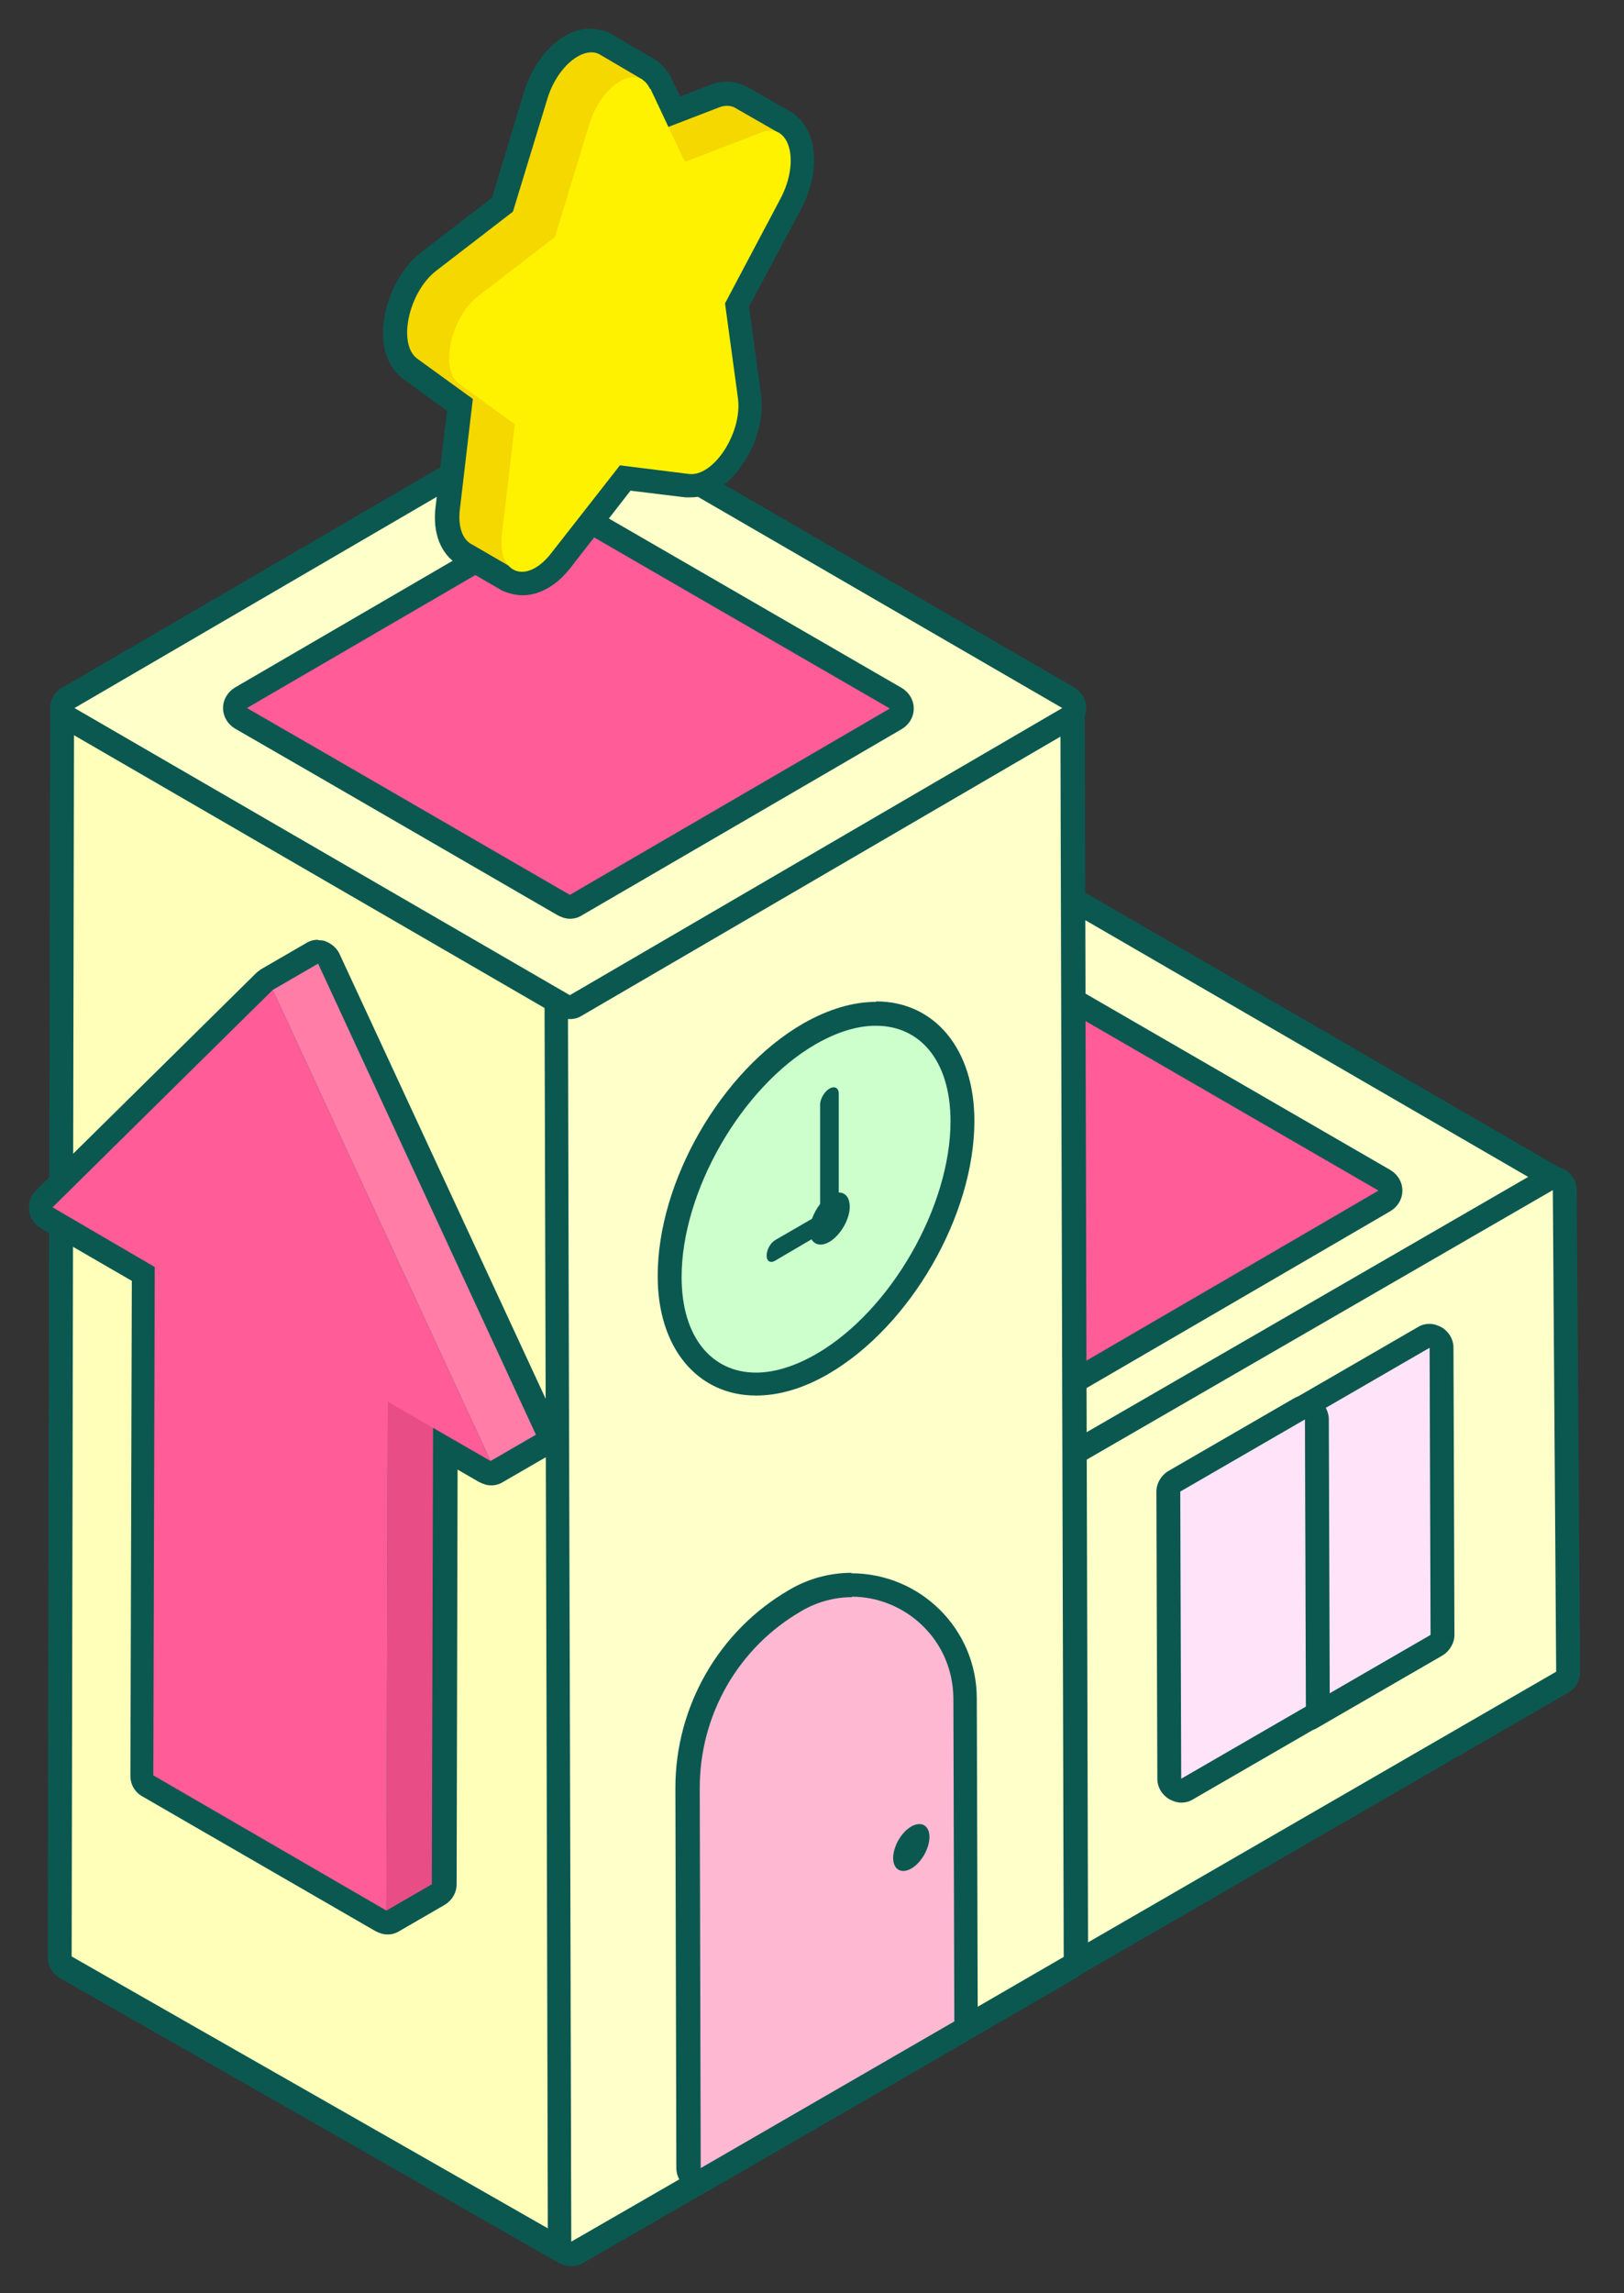 <svg width="34" height="48" viewBox="0 0 34 48" fill="none" xmlns="http://www.w3.org/2000/svg">
<rect x="0" y="0" width="34" height="48" fill="#333333" stroke="none"/>
<path d="M22.16 31.17C22.16 31.17 22.07 31.16 22.04 31.14L11.66 25.13C11.58 25.09 11.54 25 11.54 24.91C11.54 24.82 11.59 24.74 11.66 24.69L21.97 18.68C21.97 18.68 22.05 18.65 22.1 18.65C22.15 18.65 22.19 18.66 22.22 18.68L32.59 24.69C32.67 24.73 32.71 24.82 32.71 24.91C32.71 25 32.66 25.08 32.59 25.13L22.28 31.14C22.28 31.14 22.2 31.17 22.15 31.17H22.16ZM22.16 28.53L28.36 24.92L22.1 21.3L15.9 24.91L22.16 28.53Z" fill="#FFFFC9"/>
<path d="M22.1 18.9L32.47 24.91L22.16 30.92L11.79 24.91L22.1 18.9ZM22.16 28.82L27.23 25.87L28.86 24.92L22.1 21.01L15.4 24.91L17.03 25.85L22.16 28.82ZM22.1 18.4C22.01 18.4 21.93 18.42 21.85 18.47L11.54 24.48C11.39 24.57 11.29 24.73 11.29 24.91C11.29 25.09 11.39 25.25 11.54 25.34L21.91 31.35C21.99 31.39 22.07 31.42 22.16 31.42C22.25 31.42 22.33 31.4 22.41 31.35L32.72 25.34C32.87 25.25 32.97 25.09 32.97 24.91C32.97 24.73 32.87 24.57 32.72 24.48L22.35 18.47C22.27 18.43 22.19 18.4 22.1 18.4ZM16.39 24.91L22.09 21.59L27.86 24.93L26.97 25.45L22.15 28.25L17.27 25.43L16.39 24.92V24.91Z" fill="#0B5851"/>
<path d="M22.16 29.07C22.16 29.07 22.07 29.06 22.04 29.04L15.28 25.13C15.2 25.09 15.16 25 15.16 24.91C15.16 24.82 15.21 24.74 15.28 24.69L21.98 20.79C21.98 20.79 22.06 20.76 22.11 20.76C22.16 20.76 22.2 20.77 22.23 20.79L28.99 24.7C29.07 24.74 29.11 24.83 29.11 24.92C29.11 25.01 29.06 25.09 28.99 25.14L27.36 26.09L22.29 29.04C22.29 29.04 22.21 29.07 22.16 29.07Z" fill="#FF5C98"/>
<path d="M22.1 21.01L28.86 24.92L27.23 25.87L22.16 28.82L17.03 25.85L15.4 24.91L22.1 21.01ZM22.1 20.51C22.01 20.51 21.93 20.53 21.85 20.58L15.15 24.48C15 24.57 14.9 24.73 14.9 24.91C14.9 25.09 15 25.25 15.15 25.34L16.78 26.28L21.91 29.25C21.99 29.29 22.07 29.32 22.16 29.32C22.25 29.32 22.33 29.3 22.41 29.25L27.48 26.3L29.11 25.35C29.26 25.26 29.36 25.1 29.36 24.92C29.36 24.74 29.26 24.58 29.11 24.49L22.35 20.58C22.27 20.54 22.19 20.51 22.1 20.51Z" fill="#0B5851"/>
<path d="M17.03 26.1C17.03 26.1 16.94 26.09 16.91 26.07L15.28 25.13C15.2 25.09 15.16 25 15.16 24.91C15.16 24.82 15.21 24.74 15.28 24.69L21.98 20.79C21.98 20.79 22.06 20.76 22.11 20.76C22.16 20.76 22.2 20.77 22.23 20.79C22.31 20.83 22.35 20.92 22.35 21.01V22.91C22.35 23 22.3 23.08 22.23 23.13L17.16 26.08C17.16 26.08 17.08 26.11 17.03 26.11V26.1Z" fill="#0B5851"/>
<path d="M22.1 21.01V22.91L17.03 25.86L15.4 24.92L22.1 21.02M22.1 20.51C22.01 20.51 21.93 20.53 21.85 20.58L15.15 24.48C15 24.57 14.9 24.73 14.9 24.91C14.9 25.09 15 25.25 15.15 25.34L16.78 26.28C16.86 26.32 16.94 26.35 17.03 26.35C17.12 26.35 17.2 26.33 17.28 26.28L22.35 23.33C22.5 23.24 22.6 23.08 22.6 22.9V21C22.6 20.82 22.5 20.66 22.35 20.57C22.27 20.53 22.19 20.5 22.1 20.5V20.51Z" fill="#0B5851"/>
<path d="M11.94 47.17C11.94 47.17 11.85 47.16 11.82 47.14L1.38 41.18C1.3 41.14 1.25 41.05 1.25 40.96L1.3 14.82C1.3 14.73 1.35 14.65 1.42 14.6C1.46 14.58 1.5 14.57 1.54 14.57C1.58 14.57 1.63 14.58 1.66 14.6L11.97 20.55C12.05 20.59 12.09 20.68 12.09 20.77L12.17 46.91C12.17 47 12.12 47.08 12.05 47.13C12.01 47.15 11.97 47.16 11.92 47.16L11.94 47.17Z" fill="#FFFFBA"/>
<path d="M1.55 14.82C4.99 16.8 8.42 18.79 11.86 20.77C11.89 29.48 11.92 38.2 11.94 46.91C8.46 44.92 4.98 42.94 1.5 40.95L1.55 14.81M1.55 14.32C1.46 14.32 1.38 14.34 1.3 14.39C1.15 14.48 1.05 14.64 1.05 14.82L1 40.96C1 41.14 1.1 41.31 1.25 41.4L7.09 44.73L11.69 47.36C11.77 47.4 11.85 47.43 11.94 47.43C12.03 47.43 12.11 47.41 12.19 47.36C12.34 47.27 12.44 47.1 12.44 46.93L12.36 20.79C12.36 20.61 12.26 20.45 12.11 20.36L7.16 17.5L1.8 14.4C1.72 14.36 1.64 14.33 1.55 14.33V14.32Z" fill="#0B5851"/>
<path d="M22.28 41.21C22.28 41.21 22.19 41.2 22.16 41.18C22.08 41.14 22.04 41.05 22.03 40.97L21.96 30.89C21.96 30.8 22.01 30.72 22.08 30.67L32.39 24.71C32.39 24.71 32.47 24.68 32.51 24.68C32.55 24.68 32.6 24.69 32.63 24.71C32.71 24.75 32.75 24.84 32.76 24.92L32.83 35C32.83 35.09 32.78 35.17 32.71 35.22L22.4 41.18C22.4 41.18 22.32 41.21 22.28 41.21Z" fill="#FFFFC9"/>
<path d="M32.51 24.91L32.58 34.99L22.27 40.95L22.2 30.87L32.51 24.91ZM32.51 24.41C32.42 24.41 32.34 24.43 32.26 24.48L21.95 30.44C21.79 30.53 21.7 30.7 21.7 30.88L21.77 40.96C21.77 41.14 21.87 41.3 22.02 41.39C22.1 41.43 22.18 41.46 22.27 41.46C22.36 41.46 22.44 41.44 22.52 41.39L32.83 35.43C32.99 35.34 33.08 35.17 33.08 34.99L33.01 24.91C33.01 24.73 32.91 24.57 32.76 24.48C32.68 24.44 32.6 24.41 32.51 24.41Z" fill="#0B5851"/>
<path d="M11.97 47.17C11.97 47.17 11.88 47.16 11.85 47.14C11.77 47.1 11.73 47.01 11.73 46.92L11.66 20.79C11.66 20.7 11.71 20.62 11.78 20.57L22.09 14.61C22.09 14.61 22.17 14.58 22.21 14.58C22.25 14.58 22.3 14.59 22.33 14.61C22.41 14.65 22.45 14.74 22.45 14.83L22.52 40.96C22.52 41.05 22.47 41.13 22.4 41.18L12.09 47.14C12.09 47.14 12.01 47.17 11.97 47.17Z" fill="#FFFFC9"/>
<path d="M22.2 14.83L22.27 40.96C18.83 42.95 15.4 44.94 11.96 46.92C11.94 38.21 11.91 29.5 11.89 20.79C15.33 18.8 18.76 16.81 22.2 14.83ZM22.2 14.33C22.11 14.33 22.03 14.35 21.95 14.4L16.52 17.55L11.65 20.37C11.5 20.46 11.4 20.63 11.4 20.8L11.44 35.05L11.47 46.93C11.47 47.11 11.57 47.27 11.72 47.36C11.8 47.4 11.88 47.43 11.97 47.43C12.06 47.43 12.14 47.41 12.22 47.36L17.83 44.12L22.53 41.4C22.68 41.31 22.78 41.14 22.78 40.97L22.71 14.84C22.71 14.66 22.61 14.5 22.46 14.41C22.38 14.37 22.3 14.34 22.21 14.34L22.2 14.33Z" fill="#0B5851"/>
<path d="M11.93 21.08C11.93 21.08 11.84 21.07 11.81 21.05L1.43 15.04C1.35 15 1.31 14.91 1.31 14.82C1.31 14.73 1.36 14.65 1.43 14.6L11.74 8.59C11.74 8.59 11.82 8.56 11.87 8.56C11.92 8.56 11.96 8.57 11.99 8.59L22.36 14.6C22.44 14.64 22.48 14.73 22.48 14.82C22.48 14.91 22.43 14.99 22.36 15.04L12.05 21.05C12.05 21.05 11.97 21.08 11.92 21.08H11.93ZM11.93 18.44L18.13 14.83L11.86 11.21L5.66 14.82L11.92 18.44H11.93Z" fill="#FFFFC9"/>
<path d="M11.87 8.81L22.24 14.82L11.93 20.83L1.56 14.82L11.87 8.81ZM11.93 18.73L17 15.78L18.63 14.83L11.87 10.92L5.17 14.82L6.8 15.76L11.93 18.73ZM11.87 8.31C11.78 8.31 11.7 8.33 11.62 8.38L1.31 14.39C1.16 14.48 1.06 14.64 1.06 14.82C1.06 15 1.16 15.16 1.31 15.25L11.68 21.26C11.76 21.3 11.84 21.33 11.93 21.33C12.02 21.33 12.1 21.31 12.18 21.26L22.49 15.25C22.64 15.16 22.74 15 22.74 14.82C22.74 14.64 22.64 14.48 22.49 14.39L12.12 8.38C12.04 8.34 11.96 8.31 11.87 8.31ZM6.16 14.82L11.86 11.5L17.63 14.84L16.74 15.36L11.92 18.16L7.04 15.34L6.16 14.83V14.82Z" fill="#0B5851"/>
<path d="M11.93 18.98C11.93 18.98 11.84 18.97 11.81 18.95L5.05 15.04C4.97 15 4.93 14.91 4.93 14.82C4.93 14.73 4.98 14.65 5.05 14.6L11.75 10.7C11.75 10.7 11.83 10.67 11.88 10.67C11.93 10.67 11.97 10.68 12 10.7L18.76 14.61C18.84 14.65 18.88 14.74 18.88 14.83C18.88 14.92 18.83 15 18.76 15.05L12.06 18.95C12.06 18.95 11.98 18.98 11.93 18.98Z" fill="#FF5C98"/>
<path d="M11.87 10.92L18.63 14.83L17 15.78L11.93 18.73L6.8 15.76L5.17 14.82L11.87 10.92ZM11.87 10.42C11.78 10.42 11.7 10.44 11.62 10.49L4.92 14.39C4.77 14.48 4.67 14.64 4.67 14.82C4.67 15 4.77 15.16 4.92 15.25L6.55 16.19L11.68 19.16C11.76 19.2 11.84 19.23 11.93 19.23C12.02 19.23 12.1 19.21 12.18 19.16L17.25 16.21L18.88 15.26C19.03 15.17 19.13 15.01 19.13 14.83C19.13 14.65 19.03 14.49 18.88 14.4L12.12 10.49C12.04 10.45 11.96 10.42 11.87 10.42Z" fill="#0B5851"/>
<path d="M15.829 28.97C14.729 28.97 14.02 28.09 14.02 26.72C14.02 24.85 15.329 22.57 16.95 21.63C17.43 21.35 17.899 21.21 18.34 21.21C19.439 21.21 20.149 22.09 20.149 23.46C20.149 25.32 18.84 27.6 17.22 28.54C16.739 28.82 16.27 28.96 15.839 28.96L15.829 28.97Z" fill="#CCFFCC"/>
<path d="M18.34 21.47C19.26 21.47 19.9 22.2 19.9 23.47C19.9 25.25 18.65 27.44 17.09 28.34C16.64 28.6 16.21 28.73 15.83 28.73C14.91 28.73 14.27 28 14.27 26.73C14.27 24.94 15.52 22.76 17.07 21.86C17.52 21.6 17.95 21.47 18.33 21.47M18.34 20.97C17.86 20.97 17.35 21.12 16.82 21.42C15.1 22.41 13.76 24.74 13.77 26.72C13.77 28.21 14.6 29.21 15.83 29.21C16.31 29.21 16.82 29.06 17.34 28.76C19.06 27.76 20.4 25.44 20.4 23.46C20.4 21.96 19.57 20.96 18.34 20.96V20.97Z" fill="#0B5851"/>
<path d="M17.56 24.97V22.89C17.56 22.77 17.47 22.72 17.36 22.79C17.26 22.85 17.17 23 17.17 23.12V25.2C17.1 25.29 17.04 25.4 17 25.51L16.24 25.95C16.13 26.01 16.05 26.16 16.05 26.28C16.05 26.4 16.13 26.45 16.24 26.38L16.99 25.94C17.06 26.06 17.2 26.09 17.37 25.99C17.6 25.85 17.79 25.52 17.79 25.26C17.79 25.07 17.7 24.96 17.56 24.96V24.97Z" fill="#0B5851"/>
<path d="M27.34 35.97C27.34 35.97 27.25 35.96 27.22 35.94C27.14 35.9 27.1 35.81 27.1 35.72L27.08 29.71C27.08 29.62 27.13 29.54 27.2 29.49L29.81 27.98C29.81 27.98 29.89 27.95 29.93 27.95C29.97 27.95 30.02 27.96 30.05 27.98C30.13 28.02 30.17 28.11 30.17 28.2L30.19 34.21C30.19 34.3 30.14 34.38 30.07 34.43L27.46 35.94C27.46 35.94 27.38 35.97 27.34 35.97Z" fill="#FFE3F8"/>
<path d="M29.93 28.21L29.95 34.22L27.34 35.73L27.32 29.72L29.93 28.21ZM29.93 27.71C29.84 27.71 29.76 27.73 29.68 27.78L27.07 29.29C26.92 29.38 26.82 29.55 26.82 29.72L26.84 35.73C26.84 35.91 26.94 36.07 27.09 36.16C27.17 36.2 27.25 36.23 27.34 36.23C27.43 36.23 27.51 36.21 27.59 36.16L30.2 34.65C30.35 34.56 30.45 34.39 30.45 34.22L30.43 28.21C30.43 28.03 30.33 27.87 30.18 27.78C30.1 27.74 30.02 27.71 29.93 27.71Z" fill="#0B5851"/>
<path d="M24.73 37.48C24.73 37.48 24.64 37.47 24.61 37.45C24.53 37.41 24.49 37.32 24.49 37.23L24.47 31.22C24.47 31.13 24.52 31.05 24.59 31L27.2 29.49C27.2 29.49 27.28 29.46 27.32 29.46C27.36 29.46 27.41 29.47 27.44 29.49C27.52 29.53 27.56 29.62 27.56 29.71L27.58 35.72C27.58 35.81 27.53 35.89 27.46 35.94L24.85 37.45C24.85 37.45 24.77 37.48 24.73 37.48Z" fill="#FFE3F8"/>
<path d="M27.32 29.71L27.34 35.72L24.73 37.23L24.71 31.22L27.32 29.71ZM27.32 29.21C27.23 29.21 27.15 29.23 27.07 29.28L24.46 30.79C24.31 30.88 24.21 31.05 24.21 31.22L24.23 37.23C24.23 37.41 24.33 37.57 24.48 37.66C24.56 37.7 24.64 37.73 24.73 37.73C24.82 37.73 24.9 37.71 24.98 37.66L27.59 36.15C27.74 36.06 27.84 35.89 27.84 35.72L27.82 29.71C27.82 29.53 27.72 29.37 27.57 29.28C27.49 29.24 27.41 29.21 27.32 29.21Z" fill="#0B5851"/>
<path d="M14.669 45.62C14.669 45.62 14.579 45.61 14.549 45.59C14.469 45.55 14.429 45.46 14.429 45.37L14.409 37.41C14.409 35.8 15.269 34.3 16.659 33.49C17.019 33.28 17.429 33.17 17.839 33.17C19.149 33.17 20.209 34.24 20.219 35.55L20.239 42.31C20.239 42.4 20.189 42.48 20.119 42.53L14.809 45.6C14.809 45.6 14.729 45.63 14.689 45.63L14.669 45.62Z" fill="#FFB8D2"/>
<path d="M17.83 33.42C18.94 33.42 19.95 34.31 19.96 35.55L19.98 42.31L14.67 45.38L14.65 37.42C14.65 35.89 15.46 34.48 16.78 33.72C17.12 33.52 17.49 33.43 17.84 33.43M17.83 32.92C17.38 32.92 16.92 33.04 16.52 33.28C15.05 34.13 14.14 35.72 14.14 37.42L14.16 45.38C14.16 45.56 14.26 45.72 14.41 45.81C14.49 45.85 14.57 45.88 14.66 45.88C14.75 45.88 14.83 45.86 14.91 45.81L20.22 42.74C20.37 42.65 20.47 42.48 20.47 42.31L20.45 35.55C20.45 34.1 19.27 32.93 17.82 32.93L17.83 32.92Z" fill="#0B5851"/>
<path d="M19.079 38.23C19.289 38.11 19.459 38.21 19.459 38.45C19.459 38.69 19.289 38.99 19.079 39.11C18.869 39.23 18.699 39.13 18.699 38.89C18.699 38.65 18.869 38.35 19.079 38.23Z" fill="#0B5851"/>
<path d="M10.94 12.21C10.86 12.21 10.78 12.19 10.71 12.17C10.68 12.17 10.659 12.16 10.63 12.14C10.63 12.14 9.73 11.62 9.72 11.61C9.44 11.45 9.31 11.09 9.37 10.63L9.63 8.48L8.59 7.73C8.39 7.59 8.28 7.33 8.27 7C8.27 6.52 8.5 5.85 8.98 5.48L10.52 4.29L11.21 2.01C11.409 1.34 11.899 0.86 12.36 0.86C12.43 0.86 12.499 0.87 12.559 0.89C12.589 0.89 12.62 0.9 12.649 0.92L13.569 1.46C13.569 1.46 13.61 1.49 13.63 1.51C13.71 1.58 13.78 1.66 13.829 1.76L14.11 2.35L14.94 2.03C15.03 2 15.12 1.98 15.21 1.98C15.319 1.98 15.419 2.01 15.509 2.06L16.41 2.58C16.86 2.87 16.899 3.62 16.54 4.29L15.419 6.4L15.68 8.3C15.759 8.85 15.489 9.44 15.2 9.78C14.97 10.04 14.71 10.18 14.46 10.18L13.079 10.01L11.729 11.74C11.489 12.05 11.21 12.22 10.93 12.22L10.94 12.21Z" fill="#0B5851"/>
<path d="M12.36 1.1C12.42 1.1 12.47 1.11 12.53 1.14L13.45 1.67C13.51 1.72 13.57 1.77 13.61 1.86L13.98 2.66L15.03 2.26C15.09 2.24 15.15 2.22 15.21 2.22C15.29 2.22 15.36 2.24 15.42 2.28L16.29 2.78C16.29 2.78 16.29 2.78 16.3 2.78C16.58 2.96 16.63 3.56 16.32 4.15L15.16 6.34L15.43 8.32C15.53 9.01 14.96 9.92 14.45 9.92C14.43 9.92 14.42 9.92 14.4 9.92L12.96 9.74L11.52 11.58C11.32 11.84 11.1 11.96 10.92 11.96C10.85 11.96 10.79 11.94 10.74 11.92L9.86 11.42C9.67 11.33 9.55 11.07 9.6 10.67L9.87 8.37L8.71 7.53C8.29 7.23 8.52 6.14 9.1 5.69L10.71 4.45L11.43 2.09C11.61 1.5 12.02 1.12 12.34 1.12M12.36 0.6C11.78 0.6 11.21 1.15 10.97 1.93L10.3 4.14L8.82 5.28C8.34 5.65 8.01 6.36 8.02 7C8.02 7.41 8.18 7.73 8.44 7.93L9.36 8.6L9.12 10.6C9.05 11.16 9.23 11.6 9.59 11.82C9.6 11.82 9.62 11.84 9.63 11.85L10.51 12.36C10.51 12.36 10.6 12.4 10.64 12.41C10.74 12.44 10.84 12.46 10.94 12.46C11.29 12.46 11.65 12.26 11.94 11.89L13.2 10.27L14.35 10.41C14.35 10.41 14.42 10.41 14.46 10.41C14.79 10.41 15.12 10.24 15.39 9.92C15.8 9.45 16.01 8.8 15.93 8.24L15.68 6.42L16.77 4.38C17.18 3.6 17.12 2.77 16.64 2.4C16.62 2.38 16.59 2.36 16.57 2.35L15.68 1.84C15.68 1.84 15.65 1.83 15.64 1.82C15.51 1.75 15.37 1.71 15.22 1.71C15.1 1.71 14.98 1.73 14.86 1.78L14.24 2.02L14.06 1.65C14 1.52 13.91 1.41 13.81 1.32C13.78 1.29 13.74 1.26 13.7 1.24L12.78 0.7C12.73 0.67 12.67 0.65 12.61 0.64C12.53 0.62 12.45 0.6 12.36 0.6Z" fill="#0B5851"/>
<path d="M16.319 2.79L15.429 2.28C15.329 2.21 15.199 2.19 15.049 2.25L13.439 2.87L13.099 2.15L13.229 2.21L13.459 1.67L12.539 1.13C12.209 0.97 11.669 1.38 11.459 2.07L10.739 4.43L9.129 5.67C8.549 6.12 8.319 7.21 8.739 7.51L9.899 8.35L9.629 10.65C9.579 11.05 9.699 11.31 9.889 11.4L10.769 11.91L11.029 11.19L10.709 10.98L12.089 9.21L13.529 9.39C14.049 9.45 14.659 8.51 14.559 7.8L14.289 5.82L15.449 3.63C15.499 3.55 15.529 3.46 15.559 3.38L15.619 3.43L16.329 2.79H16.319Z" fill="#F5D800"/>
<path d="M13.619 1.86L14.339 3.39L15.949 2.77C16.529 2.55 16.759 3.37 16.339 4.16L15.179 6.35L15.449 8.33C15.549 9.05 14.939 9.99 14.419 9.92L12.979 9.74L11.539 11.58C11.019 12.25 10.409 12.01 10.509 11.18L10.779 8.88L9.619 8.04C9.199 7.74 9.429 6.65 10.009 6.2L11.619 4.96L12.339 2.6C12.599 1.75 13.349 1.31 13.609 1.86H13.619Z" fill="#FFF200"/>
<path d="M8.1 40.24C8.1 40.24 8.01 40.23 7.98 40.21L3.1 37.39C3.02 37.35 2.98 37.26 2.98 37.17L3.01 26.67L0.99 25.5C0.92 25.46 0.88 25.39 0.87 25.32C0.86 25.25 0.89 25.17 0.94 25.11L5.55 20.56L6.55 19.97C6.55 19.97 6.63 19.94 6.68 19.94C6.71 19.94 6.73 19.94 6.76 19.95C6.83 19.97 6.88 20.02 6.91 20.08L11.48 29.94C11.53 30.06 11.49 30.2 11.38 30.26L10.43 30.81C10.43 30.81 10.35 30.84 10.3 30.84C10.25 30.84 10.21 30.83 10.18 30.81L9.35 30.33L9.32 39.44C9.32 39.53 9.27 39.61 9.2 39.66L8.25 40.21C8.25 40.21 8.17 40.24 8.12 40.24H8.1Z" fill="#0B5851"/>
<path d="M6.66 20.17L11.23 30.03L10.28 30.58L9.08 29.89L9.05 39.44L8.1 39.99L3.22 37.17L3.25 26.52L1.1 25.28L5.71 20.73L6.66 20.18M6.66 19.67C6.57 19.67 6.49 19.69 6.41 19.74L5.46 20.29C5.46 20.29 5.39 20.34 5.36 20.37L0.75 24.92C0.64 25.03 0.59 25.18 0.61 25.34C0.63 25.49 0.72 25.63 0.86 25.71L2.76 26.81L2.73 37.17C2.73 37.35 2.82 37.51 2.98 37.6L7.86 40.42C7.94 40.46 8.02 40.49 8.11 40.49C8.2 40.49 8.28 40.47 8.36 40.42L9.31 39.87C9.46 39.78 9.56 39.62 9.56 39.44L9.58 30.76L10.03 31.02C10.11 31.06 10.19 31.09 10.28 31.09C10.37 31.09 10.45 31.07 10.53 31.02L11.48 30.47C11.7 30.34 11.79 30.06 11.68 29.83L7.11 19.97C7.05 19.84 6.94 19.75 6.81 19.7C6.76 19.68 6.71 19.68 6.66 19.68V19.67Z" fill="#0B5851"/>
<path d="M8.12 29.34L9.07 28.79L9.04 39.44L8.09 39.99L8.12 29.34Z" fill="#E84D86"/>
<path d="M5.71 20.72L6.66 20.17L11.22 30.03L10.27 30.58L5.71 20.72Z" fill="#FF7DA7"/>
<path d="M5.71 20.72L10.27 30.58L8.12 29.34L8.09 39.99L3.21 37.16L3.24 26.52L1.1 25.27L5.71 20.72Z" fill="#FF5C98"/>
</svg>
